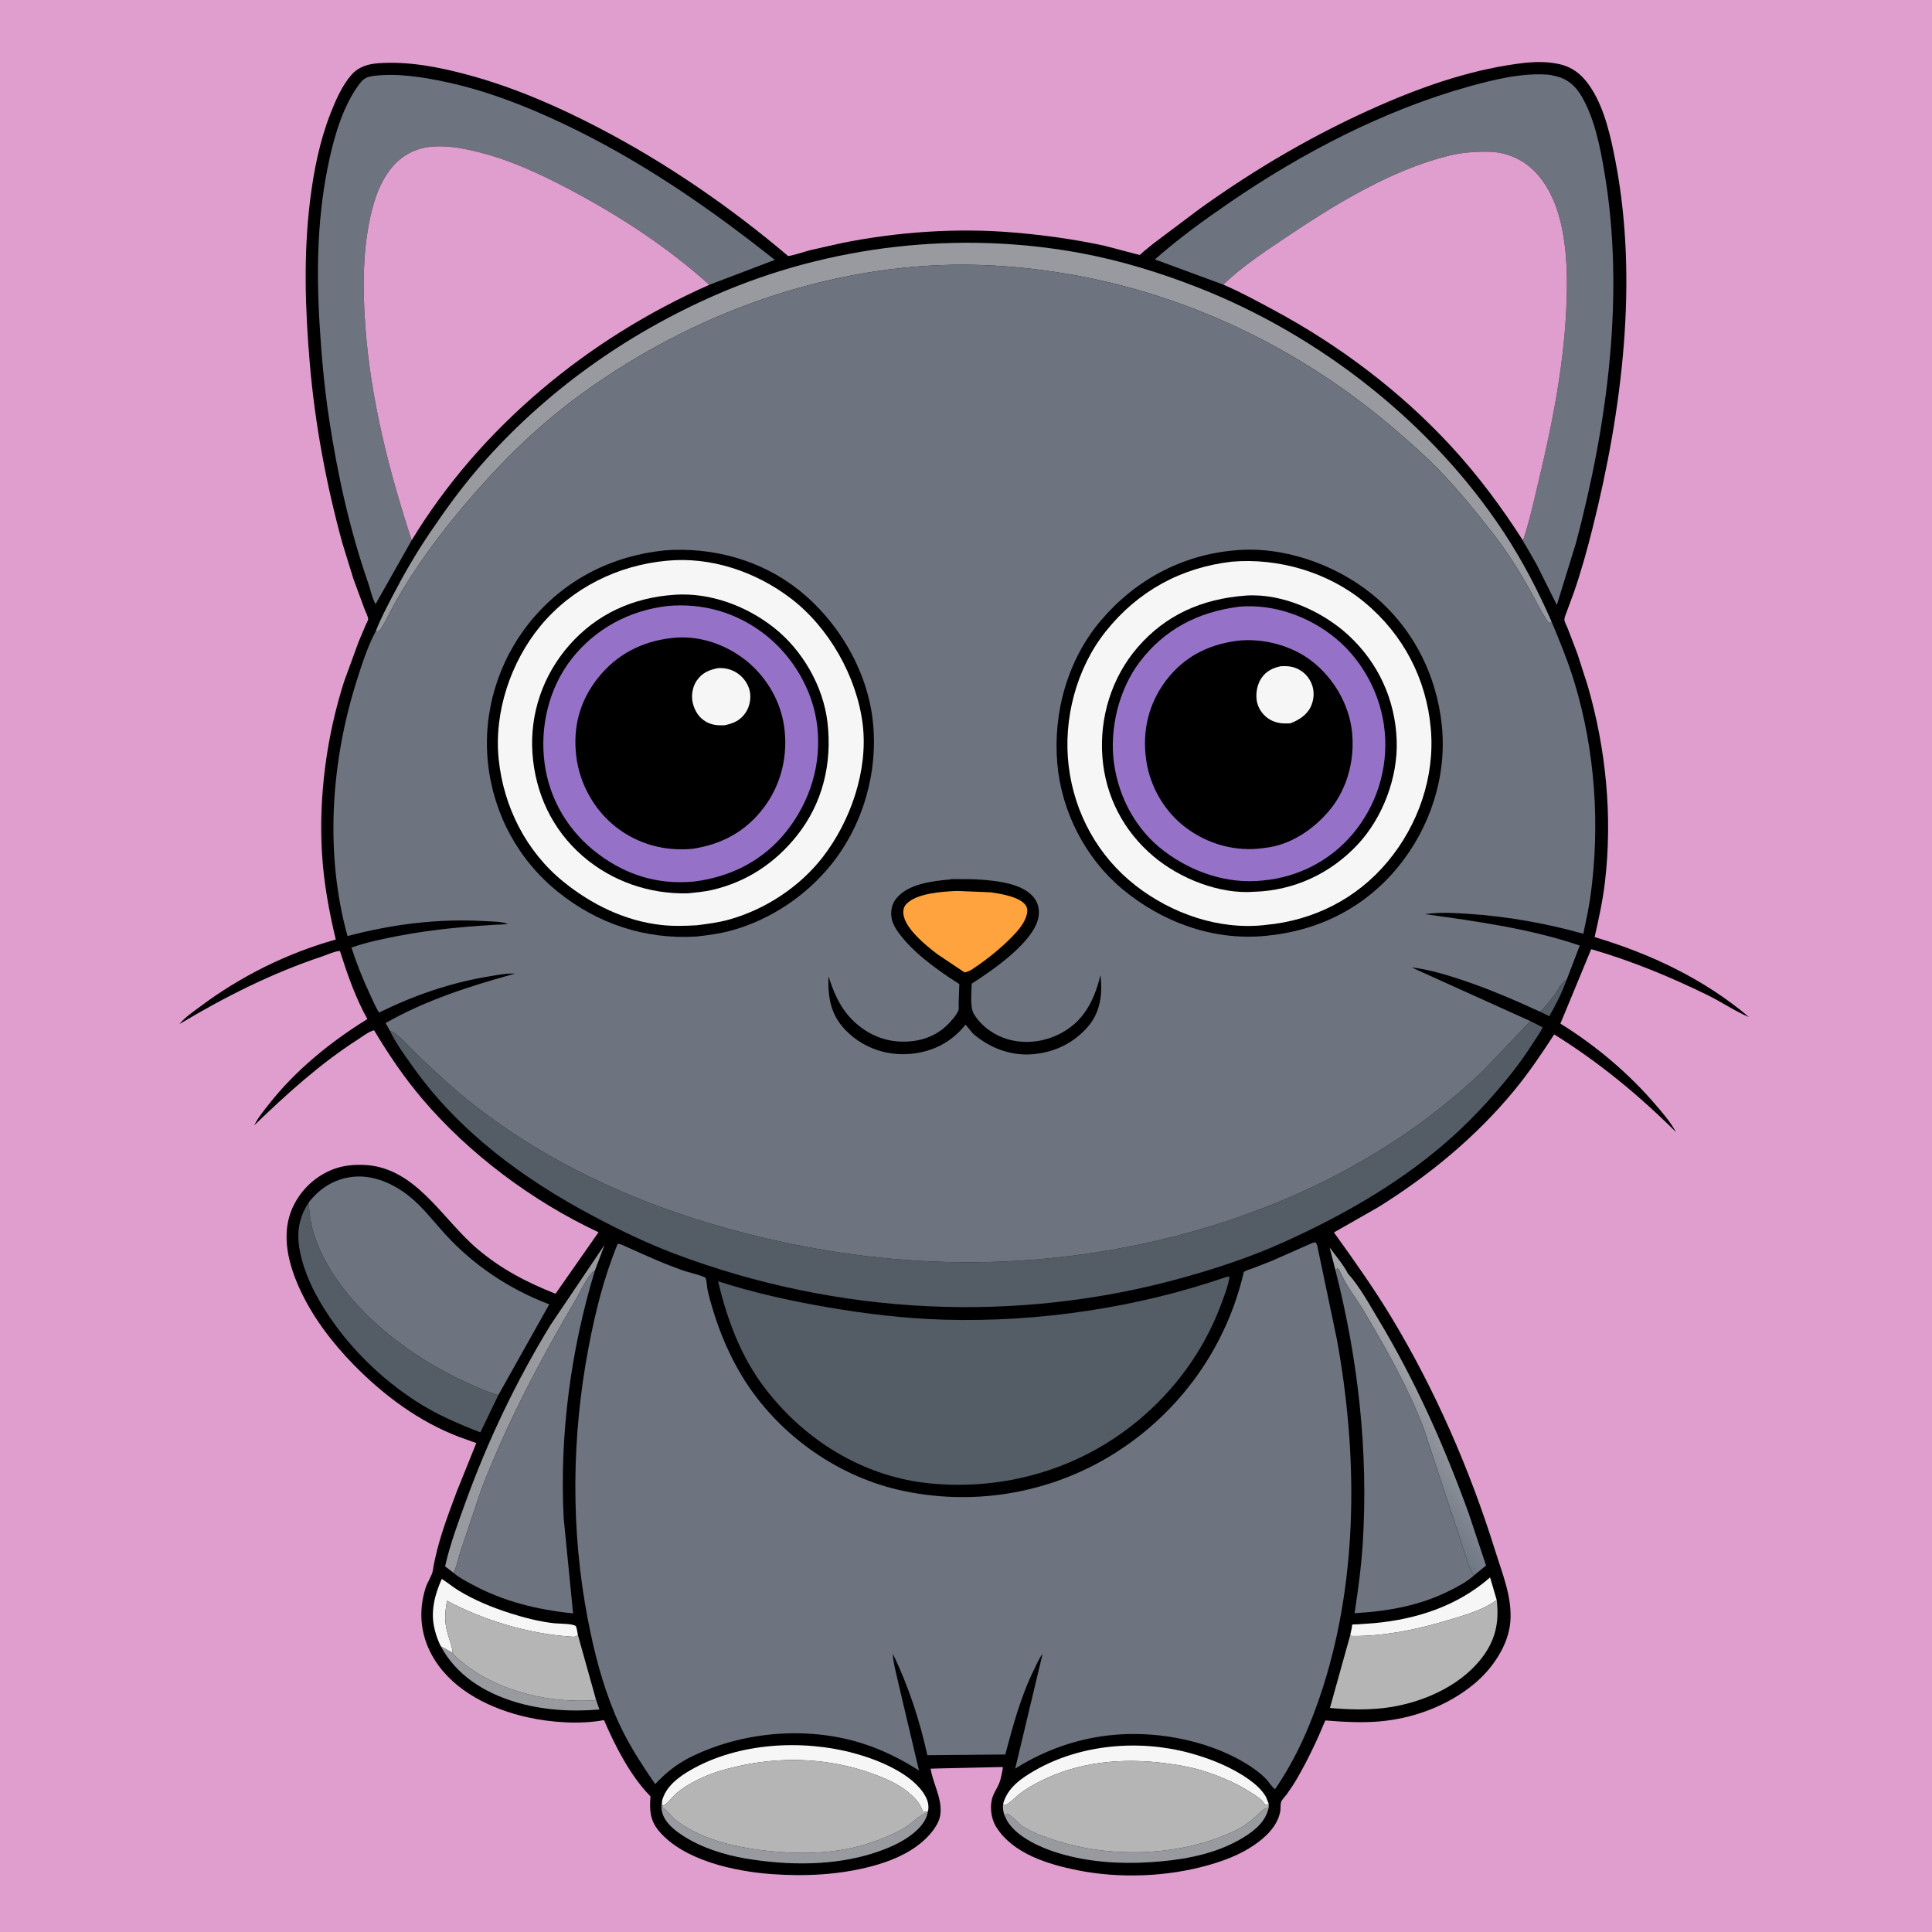 <svg version="1.1" xmlns="http://www.w3.org/2000/svg" style="display: block;" viewBox="0 0 2048 2048" width="1024" height="1024">
<defs>
	<linearGradient id="Gradient1" gradientUnits="userSpaceOnUse" x1="1451.61" y1="1522.63" x2="1520.63" y2="1470.69">
		<stop class="stop0" offset="0" stop-opacity="1" stop-color="rgb(109,118,131)"/>
		<stop class="stop1" offset="1" stop-opacity="1" stop-color="rgb(164,165,169)"/>
	</linearGradient>
</defs>
<path transform="translate(0,0)" fill="rgb(224,158,206)" d="M -0 -0 L 2048 0 L 2048 2048 L -0 2048 L -0 -0 z"/>
<path transform="translate(0,0)" fill="rgb(0,0,0)" d="M 1618.04 66.405 C 1629.64 65.393 1641.47 65.415 1652.88 67.961 C 1668.54 71.456 1678.93 81.056 1687.27 94.345 C 1701.35 116.758 1707.65 145.841 1712.58 171.517 C 1736.85 298.138 1719.44 434.965 1688.43 558.891 C 1682.65 581.997 1676.3 605.117 1668.49 627.625 L 1660.89 648.248 C 1660.12 650.401 1658.19 654.906 1658.33 657.069 C 1658.48 659.392 1660.99 663.937 1661.88 666.239 L 1672.21 693.276 L 1682.9 726.486 C 1702.42 793.334 1709.48 865.462 1701.34 934.742 C 1699.01 954.505 1694.8 973.978 1690.36 993.354 C 1749.86 1011.1 1806.47 1037.89 1854.07 1078.19 C 1839.01 1071.83 1824.95 1062.11 1810.15 1054.87 C 1770.62 1035.52 1729.09 1018.35 1686.75 1006.15 L 1654.08 1085.07 C 1691.52 1108.29 1726.29 1137.53 1754.96 1171.01 C 1762.6 1179.93 1771.02 1189.66 1776.59 1200.01 C 1737.31 1160.95 1694.67 1125.77 1647.52 1096.52 C 1634.16 1117.1 1620.54 1137.31 1604.89 1156.25 C 1564.44 1205.24 1514.62 1246.31 1460.77 1279.79 L 1414.04 1306.43 C 1434.92 1335.46 1455.65 1364.64 1474.2 1395.24 C 1520.91 1472.29 1558.19 1557.82 1584.92 1643.71 C 1592.53 1668.15 1603.09 1693.01 1601.04 1719 C 1599.07 1744.05 1582.03 1768.78 1563.26 1784.5 C 1535.22 1807.98 1498.74 1821.6 1462.47 1824.76 C 1443.5 1826.42 1423.85 1825.28 1404.89 1823.74 C 1396.27 1844.64 1386.37 1865.52 1375.04 1885.1 C 1371.61 1891.01 1367.87 1896.67 1363.86 1902.21 C 1362.31 1904.34 1358.73 1907.91 1358.02 1910.13 C 1357.2 1912.68 1357.64 1916.95 1357.17 1919.77 C 1354.55 1935.49 1341.52 1947.73 1328.89 1956.25 C 1314.49 1965.96 1298.28 1972.15 1281.67 1976.92 C 1237.73 1989.53 1186.85 1991.55 1142.03 1982.51 C 1111.15 1976.29 1074.09 1965.15 1056.2 1936.92 C 1050.3 1927.63 1048.65 1913.97 1052.69 1903.54 C 1054.58 1898.67 1057.79 1894.32 1059.55 1889.41 C 1061.33 1884.42 1062.14 1878.74 1063.2 1873.55 L 1062.35 1873.11 C 1054.26 1873.39 986.743 1874.71 986.484 1874.88 C 989.155 1891.34 998.501 1905.54 996.936 1922.54 C 995.914 1933.64 986.379 1944.74 978.329 1951.8 C 963.043 1965.2 943.776 1973.04 924.339 1978.23 C 889.876 1987.43 853.468 1989.22 818 1986.62 C 778.961 1983.76 724.93 1972.31 698.479 1940.94 C 688.847 1929.52 688.433 1918.32 689.53 1904.2 C 668.041 1882.34 652.312 1851.21 640.25 1823.37 C 615.065 1828.16 583.794 1825.92 558.922 1820.35 C 521.362 1811.94 481.884 1793.13 460.802 1759.54 C 445.963 1735.9 442.765 1709.39 451.281 1682.85 C 453.153 1677.02 457.933 1670.4 458.831 1664.74 C 463.387 1636.04 474.174 1607.89 484.333 1580.72 L 504.913 1529.72 L 487.366 1523.41 C 444.517 1507.37 406.4 1478.93 374.671 1446.41 C 351.652 1422.81 330.91 1395.51 317.286 1365.33 C 305.991 1340.31 298.281 1310.48 308.629 1283.85 C 316.248 1264.24 331.731 1248.44 351.1 1240.3 C 361.741 1235.82 372.638 1234.55 384.106 1234.8 C 439.684 1235.98 467.707 1291.01 505.211 1323.16 C 530.585 1344.92 558.04 1359.26 588.887 1371.43 L 634.463 1306.25 C 564.823 1273.65 497.269 1223.36 447.488 1164.67 C 428.189 1141.91 411.808 1117.67 396.539 1092.1 C 390.561 1093.66 384.016 1098.9 378.802 1102.25 C 338.681 1128.08 303.721 1159.9 269.477 1192.9 C 273.431 1184.86 279.602 1177.43 285.131 1170.39 C 313.494 1134.28 350.589 1104.26 389.467 1080.23 C 377.009 1058.24 368.069 1032.34 360.409 1008.26 C 356.909 1007.48 345.223 1012.6 341.41 1013.88 C 287.956 1031.72 238.431 1056.69 190.22 1085.58 C 195.949 1078.42 204.842 1072.52 212.216 1066.99 C 254.984 1034.93 304.426 1010.37 355.947 995.947 C 348.826 966.19 343.228 935.773 341.357 905.195 C 337.629 844.276 346.268 780.062 364.925 721.984 L 380.078 680.5 L 387.685 662.493 C 388.249 661.168 390.192 657.744 390.269 656.448 C 390.413 654.032 387.525 648.52 386.575 646.024 L 374.712 613.861 L 362.873 575.52 C 345.87 513.628 333.812 448.978 328.372 385 C 323.472 327.384 321.632 269.809 328.732 212.3 C 332.595 181.004 338.844 149.686 350.353 120.25 C 355.794 106.334 362.761 90.352 372.774 79.071 C 380.101 70.816 390.134 67.85 400.777 67.063 C 432.926 64.686 465.507 71.098 496.38 79.453 C 544.947 92.599 591.427 112.86 635.937 136.126 C 707.187 173.368 774.205 219.515 835.534 271.468 C 843.507 270.109 851.392 267.175 859.22 265.087 L 893.225 257.468 C 952.385 245.69 1014.86 241.364 1075.03 246.511 C 1107.39 249.279 1139.66 253.715 1171.4 260.671 C 1174.65 261.383 1207.53 270.415 1208.2 270.218 C 1208.83 270.03 1211.55 267.234 1212.21 266.664 L 1222.22 258.513 L 1271.01 221.851 C 1331.29 178.455 1394.67 141.474 1462.76 111.659 C 1512.21 90.01 1564.18 72.335 1618.04 66.405 z"/>
<path transform="translate(0,0)" fill="rgb(84,92,101)" d="M 1632.82 1072.57 C 1637.97 1067.04 1642.64 1061.49 1647.16 1055.43 C 1651.08 1050.18 1654.7 1041.6 1660.59 1038.68 C 1655.89 1052.19 1649.36 1064.81 1642.3 1077.22 L 1632.82 1072.57 z"/>
<path transform="translate(0,0)" fill="rgb(153,154,159)" d="M 467.211 1745.01 L 479.918 1752.06 C 482.339 1756.17 487.312 1759.76 490.995 1762.77 C 510.844 1779.01 534.986 1789.52 559.675 1795.93 C 582.636 1801.9 606.377 1803.71 630.059 1802.48 L 631.655 1801.27 L 635.408 1812.14 C 605.59 1814.72 574.192 1812.78 545.5 1803.96 C 512.849 1793.93 483.593 1775.64 467.211 1745.01 z"/>
<path transform="translate(0,0)" fill="rgb(247,246,246)" d="M 1431.33 1733.24 L 1433.13 1724.59 C 1433.29 1723.78 1432.91 1722.57 1433.63 1722.17 C 1434.22 1721.84 1438.37 1721.88 1439.3 1721.83 L 1456.63 1720.62 C 1502.06 1716.4 1544.88 1702.39 1579.56 1672.15 L 1586.59 1696.07 C 1573.39 1705.76 1558.2 1710.29 1542.71 1715.16 C 1507.95 1726.07 1469.7 1734.7 1433.08 1734.21 L 1431.33 1733.24 z"/>
<path transform="translate(0,0)" fill="rgb(247,246,246)" d="M 467.211 1745.01 C 464.639 1739.84 462.55 1734.37 461.141 1728.77 L 460.709 1727 C 456.094 1708.53 460.745 1690.57 468.303 1673.68 C 474.441 1677.62 480.048 1682.33 486.277 1686.13 C 503.001 1696.33 522.066 1704.11 540.696 1710.04 C 555.713 1714.83 571.783 1719 587.486 1720.72 C 592.554 1721.28 606.287 1720.97 610.13 1723.53 C 611.265 1724.29 612.27 1731.52 612.618 1733.22 C 609.596 1735.87 607.157 1734.94 603.312 1734.69 C 560.12 1731.87 512.036 1717.33 473.94 1696.88 C 471.819 1707.66 471.022 1717.73 473.653 1728.5 C 475.513 1736.12 479.222 1744.35 479.918 1752.06 L 467.211 1745.01 z"/>
<path transform="translate(0,0)" fill="rgb(153,154,159)" d="M 983.41 1921.16 C 981.405 1932.26 972.278 1940.68 963.437 1946.93 C 952.53 1954.64 939.701 1959.9 927.071 1964.05 C 884.239 1978.13 834.637 1977.54 790.594 1970.13 C 767.805 1966.3 743.381 1958.58 723.919 1945.92 C 717.22 1941.57 710.138 1936.13 705.678 1929.39 C 701.291 1922.77 700.326 1916.31 701.88 1908.64 L 702.257 1914.14 L 702.551 1916.81 L 703.525 1917.16 C 707.562 1919.16 712.043 1925.67 715.789 1928.82 C 721.533 1933.64 728.371 1937.57 735.029 1941.03 C 759.696 1953.85 788.341 1959.4 815.752 1962.22 C 846.847 1965.42 879.031 1965.14 909.477 1957.33 C 926.464 1952.98 943.504 1946.29 958.756 1937.6 C 966.665 1933.1 974.935 1923.19 983.41 1921.16 z"/>
<path transform="translate(0,0)" fill="rgb(153,154,159)" d="M 1064.6 1923.94 L 1067.33 1922.52 C 1071.7 1923.23 1079.73 1933.32 1084.46 1936.26 C 1094.44 1942.45 1106.27 1946.68 1117.39 1950.39 C 1176.46 1970.11 1251.71 1968.05 1308.25 1941.01 C 1312.43 1939.01 1316.59 1936.86 1320.35 1934.14 C 1324.65 1931.02 1329.02 1927.56 1333 1924.05 C 1335.76 1921.62 1339.29 1917.12 1343.07 1916.62 L 1344.85 1916.48 C 1341.39 1931.02 1330.69 1939.94 1318.5 1947.51 C 1292.33 1963.76 1261.03 1970.4 1230.71 1973.14 C 1198.5 1976.06 1165.91 1975.28 1134.36 1967.74 C 1112.38 1962.49 1080.13 1950.74 1067.7 1930.32 L 1064.6 1923.94 z"/>
<path transform="translate(0,0)" fill="rgb(153,154,159)" d="M 480.68 1667.18 L 471.802 1660.4 C 477.051 1636.97 485.804 1613.54 493.994 1591 C 517.567 1526.13 547.368 1463.98 583.268 1405 L 640.903 1319.53 L 630.647 1346.75 C 623.193 1350.93 615.24 1369.31 610.646 1377.1 C 572.415 1441.86 536.714 1509.68 509.802 1580.03 L 488.085 1644.7 C 485.753 1651.8 484.233 1660.71 480.68 1667.18 z"/>
<path transform="translate(0,0)" fill="rgb(247,246,246)" d="M 1063.32 1912.18 C 1067.96 1895.18 1082.17 1885.27 1096.72 1876.9 C 1145.3 1848.93 1207.46 1843.66 1261.14 1858.26 C 1283.02 1864.22 1305.26 1873.04 1323.84 1886.25 C 1330.66 1891.09 1338.04 1897.57 1342.11 1905 L 1344.9 1912.03 L 1342.73 1913.48 L 1341 1912.93 C 1337.28 1906.94 1332.54 1904.35 1326.72 1900.57 C 1311.58 1890.74 1295.83 1883.99 1278.74 1878.25 C 1264.49 1873.46 1249.77 1870.95 1234.9 1869.05 C 1189.59 1863.26 1143.46 1867.42 1102.31 1888.39 C 1094.97 1892.14 1087.4 1896.42 1080.9 1901.5 C 1075.84 1905.46 1071.26 1910.82 1065.5 1913.69 L 1063.32 1912.18 z"/>
<path transform="translate(0,0)" fill="rgb(247,246,246)" d="M 701.88 1908.64 C 705.921 1893.69 719.235 1883.72 732.066 1876.34 C 782.668 1847.22 850.545 1843.5 906.166 1858.7 C 930.901 1865.46 967.578 1880.17 980.807 1903.75 C 983.652 1908.82 984.9 1914.12 983.779 1919.84 C 981.437 1920.34 980.519 1920.68 978.164 1920 C 975.11 1910.99 969.507 1905.35 962.278 1899.46 C 950.731 1890.05 936.988 1884.47 923.088 1879.53 C 880.48 1864.37 833.214 1861.87 789 1870.86 C 772.095 1874.3 755.562 1878.68 740.02 1886.36 C 731.857 1890.39 723.446 1895.42 716.533 1901.38 C 712.941 1904.48 706.256 1913.73 702.257 1914.14 L 701.88 1908.64 z"/>
<path transform="translate(0,0)" fill="url(#Gradient1)" d="M 1415.6 1346.43 L 1409.45 1322.29 C 1415.63 1330.99 1424.03 1340.43 1428.74 1349.85 C 1441.17 1363.54 1451.45 1382.54 1460.99 1398.4 C 1500.32 1463.75 1531.06 1532.83 1556.97 1604.5 L 1575.26 1659.51 L 1562.3 1670.13 C 1556.61 1661.93 1553.41 1647.85 1550.07 1638.26 L 1509.05 1513.93 C 1492.47 1470.54 1470.14 1431.2 1446.67 1391.3 C 1439.22 1378.64 1429.89 1367.04 1423.28 1353.88 C 1422.17 1352.18 1421.39 1350.38 1420.62 1348.5 C 1419.86 1346.63 1419.62 1345.83 1418 1344.55 C 1416.97 1344.81 1416.37 1345.7 1415.6 1346.43 z"/>
<path transform="translate(0,0)" fill="rgb(182,181,181)" d="M 479.918 1752.06 C 479.222 1744.35 475.513 1736.12 473.653 1728.5 C 471.022 1717.73 471.819 1707.66 473.94 1696.88 C 512.036 1717.33 560.12 1731.87 603.312 1734.69 C 607.157 1734.94 609.596 1735.87 612.618 1733.22 L 631.655 1801.27 L 630.059 1802.48 C 606.377 1803.71 582.636 1801.9 559.675 1795.93 C 534.986 1789.52 510.844 1779.01 490.995 1762.77 C 487.312 1759.76 482.339 1756.17 479.918 1752.06 z"/>
<path transform="translate(0,0)" fill="rgb(84,92,101)" d="M 528.304 1478.75 L 509.211 1518.38 C 485.931 1509.33 463.092 1499.56 442 1486.01 C 402.681 1460.75 367.555 1425.9 342.916 1386.1 C 331.777 1368.11 322.652 1349 318.256 1328.19 C 314.071 1308.39 316.099 1291.83 327.117 1274.78 C 327.916 1284.64 328.826 1294.27 331.5 1303.84 C 342.681 1343.87 372.771 1380.87 403.844 1407.59 C 431.944 1431.74 462.229 1450.82 495.952 1466.13 C 506.257 1470.81 517.315 1475.99 528.304 1478.75 z"/>
<path transform="translate(0,0)" fill="rgb(182,181,181)" d="M 1586.59 1696.07 C 1589.44 1719.98 1585.14 1739.28 1570.1 1758.39 C 1546.1 1788.89 1504.32 1806.34 1466.5 1810.64 C 1447.63 1812.79 1428.67 1812.19 1409.79 1810.5 L 1431.33 1733.24 L 1433.08 1734.21 C 1469.7 1734.7 1507.95 1726.07 1542.71 1715.16 C 1558.2 1710.29 1573.39 1705.76 1586.59 1696.07 z"/>
<path transform="translate(0,0)" fill="rgb(182,181,181)" d="M 1063.32 1912.18 L 1065.5 1913.69 C 1071.26 1910.82 1075.84 1905.46 1080.9 1901.5 C 1087.4 1896.42 1094.97 1892.14 1102.31 1888.39 C 1143.46 1867.42 1189.59 1863.26 1234.9 1869.05 C 1249.77 1870.95 1264.49 1873.46 1278.74 1878.25 C 1295.83 1883.99 1311.58 1890.74 1326.72 1900.57 C 1332.54 1904.35 1337.28 1906.94 1341 1912.93 L 1342.73 1913.48 L 1344.9 1912.03 L 1344.85 1916.48 L 1343.07 1916.62 C 1339.29 1917.12 1335.76 1921.62 1333 1924.05 C 1329.02 1927.56 1324.65 1931.02 1320.35 1934.14 C 1316.59 1936.86 1312.43 1939.01 1308.25 1941.01 C 1251.71 1968.05 1176.46 1970.11 1117.39 1950.39 C 1106.27 1946.68 1094.44 1942.45 1084.46 1936.26 C 1079.73 1933.32 1071.7 1923.23 1067.33 1922.52 L 1064.6 1923.94 C 1063.33 1919.72 1062.93 1916.57 1063.32 1912.18 z"/>
<path transform="translate(0,0)" fill="rgb(182,181,181)" d="M 702.257 1914.14 C 706.256 1913.73 712.941 1904.48 716.533 1901.38 C 723.446 1895.42 731.857 1890.39 740.02 1886.36 C 755.562 1878.68 772.095 1874.3 789 1870.86 C 833.214 1861.87 880.48 1864.37 923.088 1879.53 C 936.988 1884.47 950.731 1890.05 962.278 1899.46 C 969.507 1905.35 975.11 1910.99 978.164 1920 C 980.519 1920.68 981.437 1920.34 983.779 1919.84 L 983.41 1921.16 C 974.935 1923.19 966.665 1933.1 958.756 1937.6 C 943.504 1946.29 926.464 1952.98 909.477 1957.33 C 879.031 1965.14 846.847 1965.42 815.752 1962.22 C 788.341 1959.4 759.696 1953.85 735.029 1941.03 C 728.371 1937.57 721.533 1933.64 715.789 1928.82 C 712.043 1925.67 707.562 1919.16 703.525 1917.16 L 702.551 1916.81 L 702.257 1914.14 z"/>
<path transform="translate(0,0)" fill="rgb(109,115,127)" d="M 480.68 1667.18 C 484.233 1660.71 485.753 1651.8 488.085 1644.7 L 509.802 1580.03 C 536.714 1509.68 572.415 1441.86 610.646 1377.1 C 615.24 1369.31 623.193 1350.93 630.647 1346.75 C 605.017 1430.86 592.982 1521.71 597.541 1609.53 L 607.494 1710.28 C 569.469 1706.33 533.658 1697.74 499.847 1679.28 C 493.61 1675.87 485.92 1671.98 480.68 1667.18 z"/>
<path transform="translate(0,0)" fill="rgb(109,115,127)" d="M 1415.6 1346.43 C 1416.37 1345.7 1416.97 1344.81 1418 1344.55 C 1419.62 1345.83 1419.86 1346.63 1420.62 1348.5 C 1421.39 1350.38 1422.17 1352.18 1423.28 1353.88 C 1429.89 1367.04 1439.22 1378.64 1446.67 1391.3 C 1470.14 1431.2 1492.47 1470.54 1509.05 1513.93 L 1550.07 1638.26 C 1553.41 1647.85 1556.61 1661.93 1562.3 1670.13 C 1555.6 1676.35 1546.57 1681.13 1538.48 1685.29 C 1506.06 1701.93 1471.9 1707.95 1435.92 1710.08 C 1439.65 1685.28 1443.05 1660.55 1444.6 1635.5 C 1450.61 1538.5 1439.64 1440.47 1415.6 1346.43 z"/>
<path transform="translate(0,0)" fill="rgb(153,154,159)" d="M 398.397 668.975 L 398.772 667.998 C 403.734 655.345 410.263 643.075 416.536 631.014 C 428.485 608.039 441.326 585.924 455.857 564.49 C 472.413 540.067 489.752 516.1 509.166 493.852 C 577.605 415.426 663.65 354.109 758.834 312.566 C 879.236 260.017 1016.64 244.264 1145.85 268.349 C 1188.41 276.282 1230.11 289.122 1270.38 304.942 C 1399.32 355.603 1517.91 448.502 1594.23 564.479 C 1613.79 594.201 1630.53 626.394 1644.76 658.986 L 1642 660.662 C 1634.22 650.176 1628.49 637.347 1622.07 625.95 C 1610.69 605.771 1598.41 585.825 1584.19 567.5 C 1565 542.768 1544.52 517.552 1522.58 495.236 C 1510.64 483.093 1497.64 471.781 1484.83 460.559 C 1380.71 369.319 1253.82 308.223 1116.5 287.961 C 1076.1 281.999 1035.32 279.369 994.5 281.165 C 856.287 287.246 720.944 339.761 610.478 421.947 C 567.208 454.14 530.064 491.105 495.17 532.031 C 466.786 565.322 440.72 600.123 419.159 638.31 C 413.931 647.568 409.414 658.178 403.5 666.878 C 402.284 668.667 401.988 669.4 399.771 669.235 L 398.397 668.975 z"/>
<path transform="translate(0,0)" fill="rgb(109,115,127)" d="M 327.117 1274.78 C 339.002 1259.58 354.043 1249.86 373.449 1247.54 C 395.124 1244.95 416.965 1254.62 433.615 1267.91 C 447.965 1279.37 459.256 1294.39 471.56 1307.91 C 502.014 1341.35 539.975 1366.64 582.232 1382.67 L 528.304 1478.75 C 517.315 1475.99 506.257 1470.81 495.952 1466.13 C 462.229 1450.82 431.944 1431.74 403.844 1407.59 C 372.771 1380.87 342.681 1343.87 331.5 1303.84 C 328.826 1294.27 327.916 1284.64 327.117 1274.78 z"/>
<path transform="translate(0,0)" fill="rgb(84,92,101)" d="M 1622.24 1082.41 L 1635.18 1089.01 C 1633.42 1093.68 1629.8 1098.25 1627.14 1102.46 C 1619.42 1114.72 1611.23 1126.49 1602.2 1137.83 C 1580.4 1165.22 1556.38 1190.91 1529.73 1213.65 C 1479.39 1256.61 1421.4 1289.35 1361.3 1316.53 C 1326.77 1332.15 1291.45 1343.88 1255 1354.08 C 1077.38 1403.76 888.438 1394.22 715.915 1329.31 C 685.397 1317.83 656.342 1303.7 627.598 1288.41 C 554.31 1249.42 486.182 1199.19 437.694 1130.85 C 429.313 1119.03 419.437 1105.79 413.381 1092.7 C 415.865 1093.45 417.572 1094.34 419.582 1096.01 C 428.857 1103.71 437.139 1113.01 445.855 1121.36 C 463.896 1138.64 482.276 1155.49 501.945 1170.92 C 591.775 1241.41 699.508 1286.36 810 1312.24 C 882.361 1329.2 955.249 1338.33 1029.63 1338.05 C 1204.35 1337.4 1389.12 1284.06 1527.02 1174.22 C 1543.09 1161.42 1558.89 1148.04 1573.5 1133.58 L 1622.24 1082.41 z"/>
<path transform="translate(0,0)" fill="rgb(109,115,127)" d="M 436.41 572.694 L 398.098 640.41 C 394.509 634.167 392.627 624.754 390.211 617.793 C 370.669 561.496 357.856 503.28 348.913 444.403 C 343.8 410.743 340.745 376.967 338.722 343 C 335.201 283.912 336.483 226.43 349.271 168.338 C 355.179 141.502 364.375 111.035 381.143 88.828 C 385.803 82.656 389.515 81.223 397 80.34 C 421.816 77.415 448.68 81.758 472.907 86.961 C 516.01 96.218 557.228 112.285 597 131.098 C 678.422 169.613 750.943 219.641 821.323 275.486 L 751.898 301.917 C 707.548 262.022 656.544 228.641 603.832 200.851 C 574.305 185.285 543.793 170.859 511.406 162.323 C 495.072 158.018 477.406 154.244 460.405 155.244 C 442.9 156.275 428.069 162.988 416.57 176.155 C 405.3 189.061 399.025 204.711 394.705 221.092 C 384.258 260.707 384.282 305.423 387.28 346.037 C 393.003 423.588 412.295 499.079 436.41 572.694 z"/>
<path transform="translate(0,0)" fill="rgb(109,115,127)" d="M 1296.68 301.72 L 1224.25 274.983 C 1249.12 253.034 1275.67 233.769 1303 215.025 C 1379.93 162.256 1466.2 117.217 1556.31 91.929 C 1582.71 84.519 1612.38 77.24 1640 79.081 C 1642.92 79.276 1645.66 79.87 1648.5 80.563 L 1650.18 80.961 C 1662.08 83.937 1670.21 91.329 1676.35 101.721 C 1690.27 125.307 1696.07 155.108 1700.63 181.812 C 1722.76 311.538 1704.04 449.389 1670.63 575.503 L 1650.32 641.276 L 1628.74 598.13 L 1617.77 579.01 C 1616.95 577.576 1614.68 574.553 1614.42 573.01 C 1621.46 552.175 1626.1 530.371 1631.22 509 C 1646.15 446.711 1658.48 383.19 1660.68 319 C 1662.19 275.145 1659.67 216.047 1627.57 182.5 C 1614.53 168.881 1596.87 161.137 1578 160.838 C 1563.21 160.603 1548.69 161.736 1534.31 165.404 C 1472.31 181.226 1413.69 217.683 1361 253.057 C 1339.1 267.757 1315.72 283.367 1296.68 301.72 z"/>
<path transform="translate(0,0)" fill="rgb(84,92,101)" d="M 1300.34 1353.5 C 1301.41 1353.38 1302.35 1353.43 1303.43 1353.5 C 1301.63 1364.01 1297.51 1374.52 1293.74 1384.47 C 1275.67 1432.23 1245.09 1473.94 1205.77 1506.39 C 1143.98 1557.38 1065.08 1580.24 985.628 1572.45 C 919.538 1565.96 859.645 1531.03 817.747 1480.14 C 787.904 1444.86 771.644 1402.6 761.222 1358.21 C 798.643 1370.31 836.855 1378.78 875.573 1385.47 C 916.871 1392.61 958.928 1397.72 1000.86 1398.92 C 1101.07 1401.79 1205.59 1386.21 1300.34 1353.5 z"/>
<path transform="translate(0,0)" fill="rgb(224,158,206)" d="M 1296.68 301.72 C 1315.72 283.367 1339.1 267.757 1361 253.057 C 1413.69 217.683 1472.31 181.226 1534.31 165.404 C 1548.69 161.736 1563.21 160.603 1578 160.838 C 1596.87 161.137 1614.53 168.881 1627.57 182.5 C 1659.67 216.047 1662.19 275.145 1660.68 319 C 1658.48 383.19 1646.15 446.711 1631.22 509 C 1626.1 530.371 1621.46 552.175 1614.42 573.01 C 1591.65 537.403 1566.56 503.733 1537.87 472.644 C 1484.27 414.566 1419.1 365.585 1349.58 328.326 C 1332.15 318.984 1314.9 309.473 1296.68 301.72 z"/>
<path transform="translate(0,0)" fill="rgb(224,158,206)" d="M 436.41 572.694 C 412.295 499.079 393.003 423.588 387.28 346.037 C 384.282 305.423 384.258 260.707 394.705 221.092 C 399.025 204.711 405.3 189.061 416.57 176.155 C 428.069 162.988 442.9 156.275 460.405 155.244 C 477.406 154.244 495.072 158.018 511.406 162.323 C 543.793 170.859 574.305 185.285 603.832 200.851 C 656.544 228.641 707.548 262.022 751.898 301.917 C 623.881 358.463 509.486 452.464 436.41 572.694 z"/>
<path transform="translate(0,0)" fill="rgb(109,115,127)" d="M 1391.26 1317.5 L 1394.5 1316.87 C 1396.75 1319.49 1396.92 1323.36 1397.63 1326.73 L 1401.64 1345.72 L 1417.02 1419.14 C 1439.19 1539.82 1440.01 1670.59 1402.5 1788.29 C 1390.4 1826.26 1374.41 1863.54 1351.69 1896.48 C 1349.42 1895.79 1344.64 1888.56 1342.73 1886.5 C 1338.99 1882.47 1334.61 1878.83 1330.14 1875.62 C 1309.3 1860.64 1283.27 1850.34 1258.34 1844.63 C 1194.53 1830.01 1131.63 1839.92 1076.15 1874.8 L 1105.19 1753.17 C 1101.42 1757.92 1099.09 1763.83 1096.41 1769.24 C 1082.18 1797.98 1073.84 1828.98 1065.65 1859.84 L 983.05 1860.57 C 974.622 1822.7 963.219 1787.84 946.391 1752.89 C 946.926 1763.67 950.458 1775.25 952.696 1785.87 L 974.169 1876.78 C 955.249 1864.74 935.378 1854.85 913.98 1848.05 C 854.599 1829.18 784.252 1835.67 729.126 1864.08 C 715.367 1871.53 705.259 1879.83 694.564 1891.24 C 678.07 1867.3 663.098 1844.1 651.866 1817.11 C 638.349 1784.63 629.883 1751.54 623.213 1717.09 C 604.826 1622.1 605.85 1522.94 623.962 1428 C 631.068 1390.76 640.213 1353.7 654.768 1318.58 L 655.971 1318.48 C 658.798 1319.01 662.433 1321.02 665.112 1322.16 L 685.744 1331.35 C 698.851 1337.16 712.24 1342.73 725.818 1347.35 C 728.834 1348.37 746.539 1352.79 747.851 1354.55 C 748.944 1356.02 749.53 1364.73 749.991 1367 C 751.373 1373.82 753.359 1380.59 755.368 1387.25 C 763.05 1412.72 773.16 1436.8 787.051 1459.53 C 823.038 1518.42 884.494 1563.39 951.772 1579.1 C 1030.02 1597.38 1112.76 1583.65 1181 1540.9 C 1250.57 1497.32 1300.01 1428.35 1318.52 1348.34 C 1321.51 1346.3 1325.63 1345.33 1329.05 1344.06 L 1348.68 1336.34 L 1391.26 1317.5 z"/>
<path transform="translate(0,0)" fill="rgb(109,115,127)" d="M 398.397 668.975 L 399.771 669.235 C 401.988 669.4 402.284 668.667 403.5 666.878 C 409.414 658.178 413.931 647.568 419.159 638.31 C 440.72 600.123 466.786 565.322 495.17 532.031 C 530.064 491.105 567.208 454.14 610.478 421.947 C 720.944 339.761 856.287 287.246 994.5 281.165 C 1035.32 279.369 1076.1 281.999 1116.5 287.961 C 1253.82 308.223 1380.71 369.319 1484.83 460.559 C 1497.64 471.781 1510.64 483.093 1522.58 495.236 C 1544.52 517.552 1565 542.768 1584.19 567.5 C 1598.41 585.825 1610.69 605.771 1622.07 625.95 C 1628.49 637.347 1634.22 650.176 1642 660.662 L 1644.76 658.986 C 1653.63 680.249 1662.39 701.563 1669.06 723.641 C 1691.01 796.314 1696.29 874.816 1685.98 949.923 C 1684.15 963.305 1681.06 976.575 1678.38 989.808 C 1639.12 978.731 1596.89 971.318 1556.19 968.684 C 1541.35 967.724 1525.41 966.78 1510.69 969.042 C 1565.12 976.557 1622.41 984.513 1674.61 1002.3 L 1660.73 1038.64 L 1660.59 1038.68 C 1654.7 1041.6 1651.08 1050.18 1647.16 1055.43 C 1642.64 1061.49 1637.97 1067.04 1632.82 1072.57 C 1605.5 1060.05 1578.02 1048.17 1549.48 1038.68 C 1532.08 1032.9 1514.56 1027.68 1496.3 1025.48 L 1622.24 1082.41 L 1573.5 1133.58 C 1558.89 1148.04 1543.09 1161.42 1527.02 1174.22 C 1389.12 1284.06 1204.35 1337.4 1029.63 1338.05 C 955.249 1338.33 882.361 1329.2 810 1312.24 C 699.508 1286.36 591.775 1241.41 501.945 1170.92 C 482.276 1155.49 463.896 1138.64 445.855 1121.36 C 437.139 1113.01 428.857 1103.71 419.582 1096.01 C 417.572 1094.34 415.865 1093.45 413.381 1092.7 L 408.725 1084.46 C 452.166 1059.87 498.001 1045.36 545.805 1032.13 C 537.264 1031.53 527.56 1033.51 519.125 1034.89 C 477.535 1041.69 439.555 1054.87 401.777 1073.36 C 397.955 1067.41 395.069 1060.19 392.035 1053.75 C 384.413 1037.58 378.092 1021.47 372.534 1004.49 C 388.414 998.801 406.156 995.197 422.736 992.022 C 461.232 984.651 499.431 981.525 538.5 979.589 C 532.529 976.737 520.709 976.822 514.058 976.434 C 464.371 973.536 416.436 979.633 368.398 992.267 C 344.163 905.008 350.835 808.453 377.758 722.741 C 383.39 704.812 389.533 685.588 398.397 668.975 z"/>
<path transform="translate(0,0)" fill="rgb(0,0,0)" d="M 1005.68 932.406 C 1009.02 931.515 1014.16 931.93 1017.65 931.899 C 1029.42 931.793 1040.95 932.193 1052.64 933.672 C 1067.63 935.568 1087.48 939.57 1096.78 952.578 C 1100.97 958.433 1102.13 965.841 1100.7 972.844 C 1095.32 999.271 1051.17 1029.16 1030.02 1042.72 C 1029.99 1051.24 1028.01 1067.37 1032.17 1074.5 C 1040.19 1088.25 1055.32 1098.48 1070.66 1102.31 C 1090.4 1107.24 1111.39 1103.47 1128.69 1092.97 C 1150.82 1079.53 1160.54 1057.85 1166.56 1033.76 L 1166.97 1038.04 C 1168.49 1056.34 1165.59 1073.99 1153.27 1088.28 C 1138 1105.99 1117.3 1115.79 1094.12 1117.56 C 1071.05 1119.31 1049.13 1110.79 1031.77 1096 L 1023.49 1086.14 C 1017.43 1093.93 1009.79 1100.68 1001.33 1105.75 C 982.445 1117.05 958.311 1120.22 937 1115.14 C 921.303 1111.39 907.094 1103.29 895.931 1091.6 C 880.164 1075.11 877.612 1056.74 878.153 1034.9 C 883.46 1050.68 889.145 1065.31 900.446 1077.89 C 914.023 1093.02 932.565 1102.95 953.063 1104.05 C 971.598 1105.05 989.189 1100.39 1003.02 1087.62 C 1007.47 1083.51 1013.76 1076.45 1016.05 1070.9 C 1016.61 1069.54 1016.19 1065.26 1016.23 1063.66 L 1016.94 1043.15 L 1006.44 1036.35 C 987.868 1023.78 967.905 1008.81 954.171 990.894 C 950.1 985.583 945.985 979.224 945.022 972.5 C 943.999 965.349 945.44 958.317 949.949 952.612 C 962.16 937.161 987.458 934.071 1005.68 932.406 z"/>
<path transform="translate(0,0)" fill="rgb(254,163,61)" d="M 1014.64 944.432 L 1050.18 945.888 C 1060.39 947.362 1081.94 950.691 1087.6 960.13 C 1089.16 962.723 1089.26 965.881 1088.61 968.756 C 1086.53 978.07 1079.46 986.245 1072.93 992.892 C 1059.84 1006.23 1045.28 1017.84 1029.67 1028.09 C 1027.25 1029.32 1025.21 1030.29 1022.5 1030.8 L 994.038 1011.76 C 982.432 1003.02 959.007 984.32 957.602 968.5 C 957.283 964.902 958.055 961.233 960.549 958.53 C 971.579 946.578 999.496 945.104 1014.64 944.432 z"/>
<path transform="translate(0,0)" fill="rgb(0,0,0)" d="M 1308.73 583.419 C 1359.46 578.533 1414.79 597.884 1454.02 629.525 C 1497.09 664.258 1523.02 714.941 1528.46 769.692 C 1533.8 823.476 1515.85 877.805 1481.73 919.312 C 1446.56 962.101 1398.05 986.533 1343.24 991.865 L 1340.28 992.163 C 1285.28 997.177 1231.48 977.335 1189.49 942.228 C 1150.41 909.558 1125.32 860.355 1120.81 809.73 C 1116.01 755.667 1131.69 699.196 1167.19 657.5 C 1203.61 614.734 1252.81 588.317 1308.73 583.419 z"/>
<path transform="translate(0,0)" fill="rgb(247,246,246)" d="M 1305.92 595.388 C 1355.54 591.24 1408.08 606.625 1446.53 638.533 C 1487.5 672.523 1512.08 719.548 1516.72 772.471 C 1521.18 823.352 1503.45 874.492 1470.93 913.433 C 1437.97 952.888 1392.2 975.873 1341.24 980.499 L 1341 980.576 C 1292.22 986.052 1242.19 968.571 1203.94 938.83 C 1164.02 907.786 1139.02 862.378 1132.88 812.335 C 1126.77 762.641 1140.85 708.52 1172.24 669.194 C 1206.27 626.552 1252 601.577 1305.92 595.388 z"/>
<path transform="translate(0,0)" fill="rgb(0,0,0)" d="M 1319.67 631.425 L 1321.29 631.299 C 1359.55 628.87 1401.91 648 1429.5 673.481 C 1461.08 702.647 1478.94 741.671 1480.55 784.669 C 1482.02 823.94 1465.8 866.979 1438.86 895.591 C 1410.06 926.183 1371.71 943.944 1329.75 945.299 C 1292.64 948.22 1250.48 931.235 1222.54 907.598 C 1191.01 880.918 1171.88 844.086 1168.62 802.889 C 1165.3 760.89 1178.23 718.322 1205.89 686.27 C 1235.86 651.538 1274.56 634.901 1319.67 631.425 z"/>
<path transform="translate(0,0)" fill="rgb(149,114,200)" d="M 1311.69 643.372 L 1313.5 643.106 C 1349.89 639.866 1387.63 653.418 1415.58 676.414 C 1445.09 700.687 1464.29 737.44 1467.85 775.444 C 1471.56 815.051 1459.28 854.097 1433.52 884.526 C 1409.71 912.641 1375.32 930.104 1338.75 933.334 C 1301.4 937.481 1264.03 924.76 1234.36 902.463 C 1204.56 880.077 1186.11 846.022 1180.93 809.468 C 1175.79 773.17 1185.87 730.977 1208.17 701.626 C 1234.29 667.247 1269.47 649.098 1311.69 643.372 z"/>
<path transform="translate(0,0)" fill="rgb(0,0,0)" d="M 1310.71 679.355 L 1312.13 679.183 C 1339.2 676.172 1370.27 684.519 1391.62 701.594 C 1414.05 719.527 1430.01 746.743 1433.14 775.373 C 1436.34 804.62 1428.63 835.474 1409.76 858.407 C 1392.57 879.305 1367.52 896.164 1340.18 898.869 L 1339.14 899.029 C 1310.27 903.15 1280.73 895.016 1257.47 877.67 C 1234.37 860.449 1218.93 833.808 1214.95 805.319 C 1210.66 774.553 1217.54 745.515 1236.49 720.778 C 1255.25 696.281 1280.58 683.462 1310.71 679.355 z"/>
<path transform="translate(0,0)" fill="rgb(247,246,246)" d="M 1357.68 706.24 C 1363.09 705.819 1368.87 706.234 1373.94 708.31 C 1381.67 711.473 1387.6 717.528 1390.58 725.341 C 1393.56 733.156 1392.96 741.912 1389.35 749.409 C 1385.14 758.148 1376.48 763.511 1367.75 766.783 C 1359.88 767.223 1353.26 766.813 1346.24 762.819 C 1339.45 758.962 1334.2 751.932 1332.5 744.331 C 1330.69 736.225 1332.41 725.843 1337.1 718.899 C 1342.12 711.468 1349.12 708 1357.68 706.24 z"/>
<path transform="translate(0,0)" fill="rgb(0,0,0)" d="M 704.749 583.407 L 704.784 583.394 C 755.309 579.677 806.475 593.53 846.521 625.247 C 888.491 658.487 919.149 710.272 925.154 763.8 C 931.206 817.747 915.23 874.055 881.164 916.413 C 854.365 949.736 816.732 974.909 775.459 986.347 C 763.308 989.715 750.747 991.351 738.243 992.743 C 684.241 996.105 633.506 979.367 591.351 945.352 C 549.203 911.341 523.001 862.633 517.274 808.874 C 511.546 755.11 528.038 700.715 562.212 658.853 C 598.362 614.572 648.26 589.209 704.749 583.407 z"/>
<path transform="translate(0,0)" fill="rgb(247,246,246)" d="M 706.735 594.41 C 753.52 589.824 801.151 606.054 838.168 634.215 C 878.775 665.106 908.383 717.41 914.516 767.983 C 920.402 816.524 901.642 870.467 872.137 908.582 C 847.736 940.104 811.32 964.012 773 974.758 C 761.639 977.943 749.903 979.429 738.219 980.867 C 725.655 981.541 713.228 981.92 700.684 980.492 C 662.415 976.137 627.137 958.85 597.453 934.843 C 557.697 902.69 533.776 855.239 528.611 804.583 C 523.556 754.996 541.333 701.781 572.942 663.489 C 606.183 623.219 655.045 599.161 706.735 594.41 z"/>
<path transform="translate(0,0)" fill="rgb(0,0,0)" d="M 715.703 630.436 C 753.069 628.073 790.943 642.244 820.099 665.113 C 850.523 688.975 872.678 727.25 877.157 765.743 C 882.217 809.22 872.139 851.619 844.529 886.112 C 821.314 915.115 791.342 934.914 754.932 943.372 C 746.588 945.31 737.911 946.045 729.409 946.961 C 688.566 948.025 648.69 934.348 617.643 907.416 C 585.283 879.346 567.302 840.745 564.409 798.221 C 561.571 756.5 575.567 715.845 603.039 684.374 C 632.56 650.555 671.35 633.337 715.703 630.436 z"/>
<path transform="translate(0,0)" fill="rgb(149,114,200)" d="M 707.616 642.37 C 745.01 638.973 780.649 649.208 810.416 672.216 C 840.288 695.305 861.686 731.313 866.222 768.967 C 871.116 809.589 859.062 848.972 833.867 880.99 C 809.355 912.14 774.282 929.865 735.244 934.51 C 697.851 937.918 664.602 927.964 634.5 905.514 C 603.038 882.051 582.443 848.047 577.266 809.06 C 572.144 770.48 581.742 729.401 605.926 698.481 C 631.042 666.37 667.386 647.031 707.616 642.37 z"/>
<path transform="translate(0,0)" fill="rgb(0,0,0)" d="M 711.666 676.39 C 738.492 673.018 765.76 681.646 787.33 697.49 C 810.41 714.443 826.871 740.856 831.097 769.268 C 835.63 799.751 828.611 830.714 810.09 855.549 C 790.92 881.256 765.375 895.057 734.092 899.766 C 704.717 902.567 676.117 894.898 652.718 876.518 C 629.851 858.557 614.487 830.829 610.922 802.08 C 607.094 771.217 614.35 743.284 633.783 718.747 C 653.535 693.807 680.375 679.915 711.666 676.39 z"/>
<path transform="translate(0,0)" fill="rgb(247,246,246)" d="M 760.789 708.295 C 767.142 707.802 773.495 709.02 779.087 712.063 C 786.632 716.169 792.429 723.372 794.578 731.691 C 796.565 739.379 794.871 748.731 790.5 755.274 C 784.822 763.773 777.723 766.794 768.075 768.808 C 761.32 769.166 754.627 768.589 748.613 765.208 C 741.003 760.93 736.345 753.528 734.369 745.206 C 732.547 737.535 733.982 728.106 738.5 721.563 C 744.258 713.222 751.228 710.271 760.789 708.295 z"/>
</svg>
